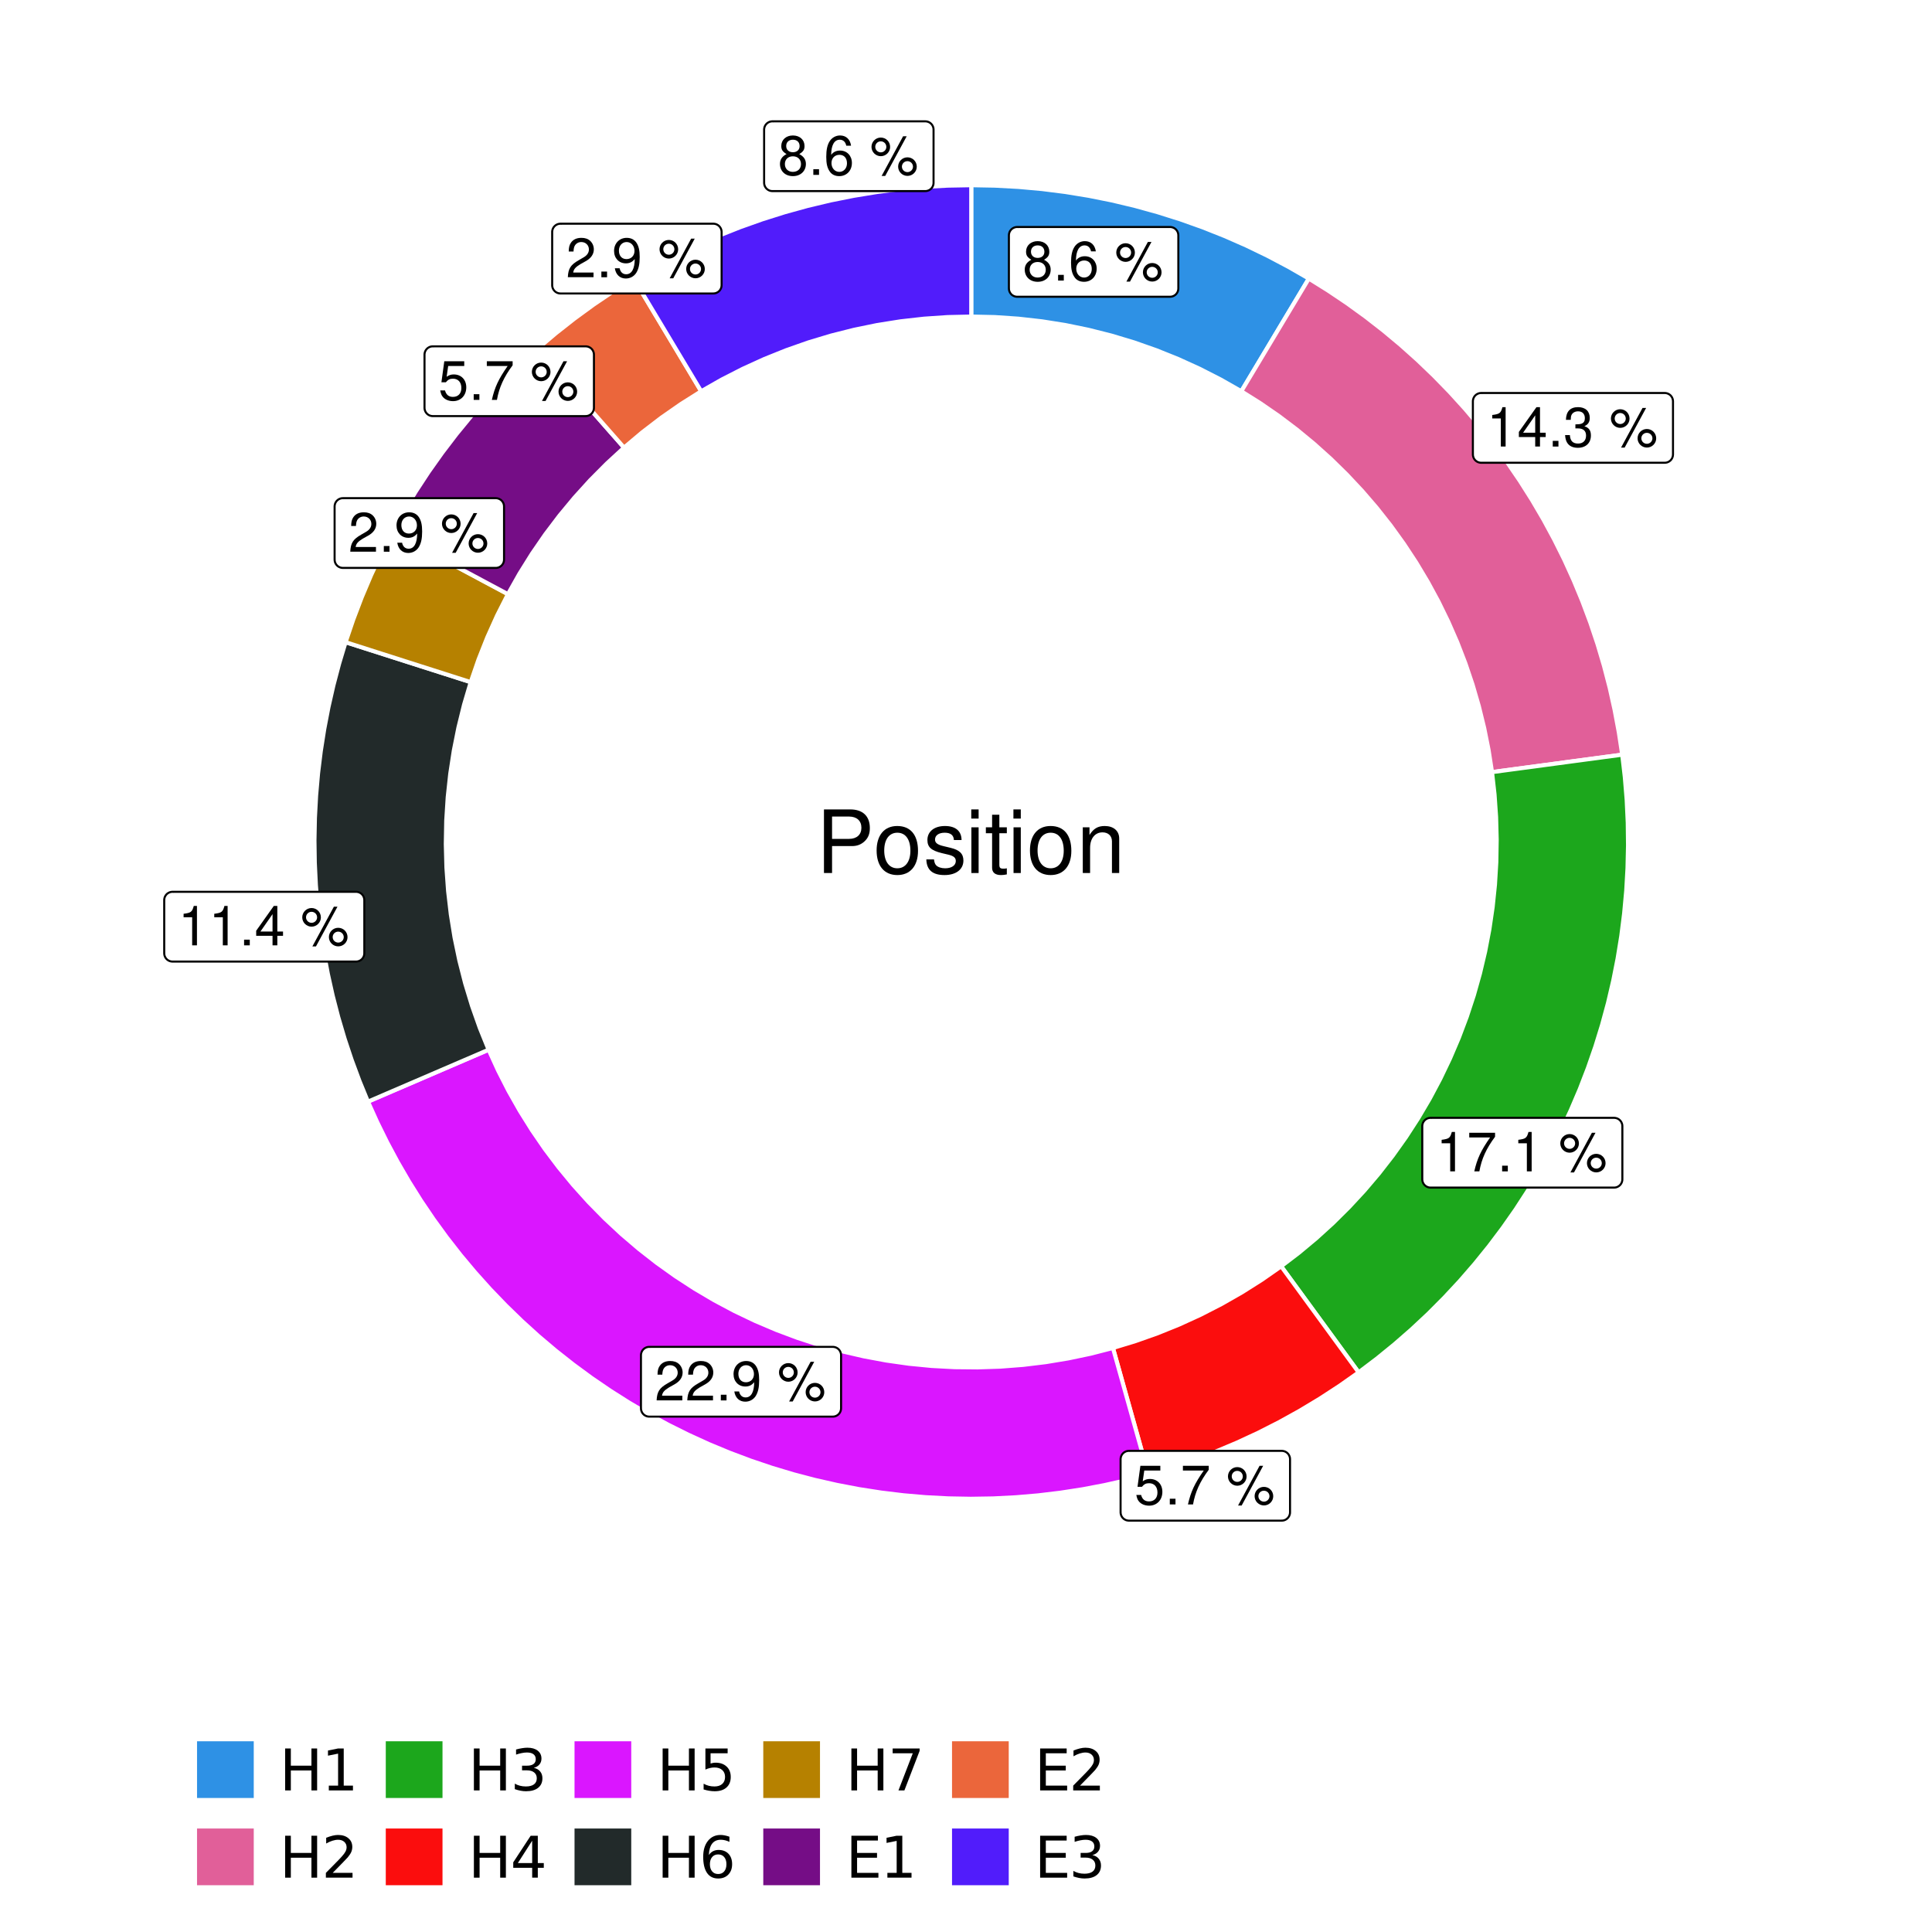 <?xml version="1.0" encoding="UTF-8"?>
<svg xmlns="http://www.w3.org/2000/svg" xmlns:xlink="http://www.w3.org/1999/xlink" width="504pt" height="504pt" viewBox="0 0 504 504" version="1.1">
<defs>
<g>
<symbol overflow="visible" id="glyph0-0">
<path style="stroke:none;" d=""/>
</symbol>
<symbol overflow="visible" id="glyph0-1">
<path style="stroke:none;" d="M 5.562 -5.422 C 6.609 -6.062 6.938 -6.562 6.938 -7.531 C 6.938 -9.156 5.703 -10.281 3.906 -10.281 C 2.141 -10.281 0.875 -9.156 0.875 -7.547 C 0.875 -6.562 1.203 -6.078 2.25 -5.422 C 1.094 -4.828 0.531 -4 0.531 -2.859 C 0.531 -0.984 1.906 0.328 3.906 0.328 C 5.906 0.328 7.297 -0.984 7.297 -2.859 C 7.297 -4 6.719 -4.828 5.562 -5.422 Z M 3.906 -9.172 C 4.984 -9.172 5.656 -8.531 5.656 -7.5 C 5.656 -6.547 4.969 -5.906 3.906 -5.906 C 2.844 -5.906 2.156 -6.547 2.156 -7.531 C 2.156 -8.531 2.844 -9.172 3.906 -9.172 Z M 3.906 -4.844 C 5.156 -4.844 6.016 -4.031 6.016 -2.828 C 6.016 -1.594 5.172 -0.781 3.875 -0.781 C 2.656 -0.781 1.812 -1.625 1.812 -2.812 C 1.812 -4.031 2.641 -4.844 3.906 -4.844 Z M 3.906 -4.844 "/>
</symbol>
<symbol overflow="visible" id="glyph0-2">
<path style="stroke:none;" d="M 2.719 -1.484 L 1.234 -1.484 L 1.234 0 L 2.719 0 Z M 2.719 -1.484 "/>
</symbol>
<symbol overflow="visible" id="glyph0-3">
<path style="stroke:none;" d="M 7.078 -7.609 C 6.844 -9.281 5.766 -10.281 4.219 -10.281 C 3.109 -10.281 2.125 -9.734 1.516 -8.812 C 0.875 -7.812 0.609 -6.562 0.609 -4.688 C 0.609 -2.953 0.859 -1.859 1.469 -0.953 C 2 -0.109 2.891 0.328 4 0.328 C 5.922 0.328 7.297 -1.109 7.297 -3.109 C 7.297 -5 6.016 -6.344 4.203 -6.344 C 3.219 -6.344 2.438 -5.969 1.891 -5.219 C 1.906 -7.766 2.703 -9.172 4.141 -9.172 C 5.016 -9.172 5.625 -8.609 5.828 -7.609 Z M 4.047 -5.234 C 5.266 -5.234 6.016 -4.375 6.016 -3.016 C 6.016 -1.719 5.156 -0.781 4.016 -0.781 C 2.844 -0.781 1.969 -1.766 1.969 -3.078 C 1.969 -4.344 2.812 -5.234 4.047 -5.234 Z M 4.047 -5.234 "/>
</symbol>
<symbol overflow="visible" id="glyph0-4">
<path style="stroke:none;" d=""/>
</symbol>
<symbol overflow="visible" id="glyph0-5">
<path style="stroke:none;" d="M 2.828 -9.734 C 1.5 -9.734 0.406 -8.641 0.406 -7.312 C 0.406 -5.969 1.5 -4.875 2.844 -4.875 C 4.172 -4.875 5.266 -5.969 5.266 -7.281 C 5.266 -8.656 4.188 -9.734 2.828 -9.734 Z M 2.828 -8.75 C 3.641 -8.75 4.281 -8.109 4.281 -7.297 C 4.281 -6.516 3.625 -5.875 2.844 -5.875 C 2.047 -5.875 1.391 -6.516 1.391 -7.312 C 1.391 -8.109 2.031 -8.75 2.828 -8.75 Z M 8.656 -10.078 L 3.047 0.281 L 3.984 0.281 L 9.594 -10.078 Z M 9.781 -4.578 C 8.453 -4.578 7.359 -3.5 7.359 -2.156 C 7.359 -0.812 8.453 0.266 9.797 0.266 C 11.125 0.266 12.219 -0.812 12.219 -2.141 C 12.219 -3.5 11.141 -4.578 9.781 -4.578 Z M 9.781 -3.578 C 10.594 -3.578 11.234 -2.938 11.234 -2.141 C 11.234 -1.359 10.578 -0.719 9.797 -0.719 C 8.984 -0.719 8.344 -1.359 8.344 -2.156 C 8.344 -2.938 8.984 -3.578 9.781 -3.578 Z M 9.781 -3.578 "/>
</symbol>
<symbol overflow="visible" id="glyph0-6">
<path style="stroke:none;" d="M 3.688 -7.328 L 3.688 0 L 4.938 0 L 4.938 -10.281 L 4.109 -10.281 C 3.672 -8.703 3.391 -8.484 1.453 -8.234 L 1.453 -7.328 Z M 3.688 -7.328 "/>
</symbol>
<symbol overflow="visible" id="glyph0-7">
<path style="stroke:none;" d="M 4.656 -2.484 L 4.656 0 L 5.906 0 L 5.906 -2.484 L 7.391 -2.484 L 7.391 -3.609 L 5.906 -3.609 L 5.906 -10.281 L 4.984 -10.281 L 0.391 -3.812 L 0.391 -2.484 Z M 4.656 -3.609 L 1.5 -3.609 L 4.656 -8.141 Z M 4.656 -3.609 "/>
</symbol>
<symbol overflow="visible" id="glyph0-8">
<path style="stroke:none;" d="M 3.141 -4.734 L 3.828 -4.734 C 5.188 -4.734 5.922 -4.094 5.922 -2.859 C 5.922 -1.562 5.141 -0.781 3.844 -0.781 C 2.453 -0.781 1.797 -1.484 1.703 -2.984 L 0.453 -2.984 C 0.516 -2.156 0.656 -1.625 0.891 -1.172 C 1.422 -0.172 2.406 0.328 3.781 0.328 C 5.859 0.328 7.188 -0.922 7.188 -2.875 C 7.188 -4.188 6.703 -4.891 5.484 -5.312 C 6.422 -5.703 6.891 -6.406 6.891 -7.453 C 6.891 -9.219 5.75 -10.281 3.828 -10.281 C 1.797 -10.281 0.719 -9.141 0.672 -6.969 L 1.922 -6.969 C 1.938 -7.594 1.984 -7.953 2.141 -8.266 C 2.438 -8.844 3.062 -9.188 3.844 -9.188 C 4.953 -9.188 5.609 -8.516 5.609 -7.406 C 5.609 -6.688 5.359 -6.234 4.812 -6 C 4.469 -5.859 4.016 -5.797 3.141 -5.781 Z M 3.141 -4.734 "/>
</symbol>
<symbol overflow="visible" id="glyph0-9">
<path style="stroke:none;" d="M 7.391 -10.078 L 0.656 -10.078 L 0.656 -8.844 L 6.094 -8.844 C 3.703 -5.422 2.719 -3.312 1.969 0 L 3.297 0 C 3.859 -3.234 5.125 -6 7.391 -9.031 Z M 7.391 -10.078 "/>
</symbol>
<symbol overflow="visible" id="glyph0-10">
<path style="stroke:none;" d="M 6.766 -10.078 L 1.562 -10.078 L 0.812 -4.594 L 1.969 -4.594 C 2.547 -5.297 3.031 -5.531 3.828 -5.531 C 5.172 -5.531 6.016 -4.609 6.016 -3.109 C 6.016 -1.656 5.172 -0.781 3.812 -0.781 C 2.719 -0.781 2.047 -1.344 1.75 -2.469 L 0.5 -2.469 C 0.672 -1.656 0.812 -1.25 1.109 -0.875 C 1.672 -0.109 2.703 0.328 3.844 0.328 C 5.875 0.328 7.297 -1.156 7.297 -3.281 C 7.297 -5.281 5.969 -6.641 4.031 -6.641 C 3.328 -6.641 2.766 -6.453 2.172 -6.031 L 2.578 -8.844 L 6.766 -8.844 Z M 6.766 -10.078 "/>
</symbol>
<symbol overflow="visible" id="glyph0-11">
<path style="stroke:none;" d="M 7.188 -1.234 L 1.891 -1.234 C 2.016 -2.094 2.469 -2.625 3.719 -3.391 L 5.141 -4.188 C 6.547 -4.969 7.266 -6.016 7.266 -7.281 C 7.266 -8.141 6.922 -8.922 6.328 -9.484 C 5.734 -10.031 4.984 -10.281 4.031 -10.281 C 2.766 -10.281 1.812 -9.828 1.25 -8.938 C 0.891 -8.406 0.734 -7.766 0.719 -6.719 L 1.969 -6.719 C 2 -7.422 2.094 -7.828 2.266 -8.172 C 2.594 -8.797 3.234 -9.188 4 -9.188 C 5.141 -9.188 5.984 -8.359 5.984 -7.25 C 5.984 -6.422 5.516 -5.719 4.625 -5.203 L 3.312 -4.438 C 1.203 -3.234 0.594 -2.266 0.484 -0.016 L 7.188 -0.016 Z M 7.188 -1.234 "/>
</symbol>
<symbol overflow="visible" id="glyph0-12">
<path style="stroke:none;" d="M 0.75 -2.344 C 1 -0.672 2.078 0.328 3.609 0.328 C 4.734 0.328 5.734 -0.219 6.328 -1.141 C 6.953 -2.141 7.234 -3.391 7.234 -5.266 C 7.234 -7 6.984 -8.094 6.391 -9 C 5.828 -9.844 4.953 -10.281 3.844 -10.281 C 1.922 -10.281 0.547 -8.844 0.547 -6.859 C 0.547 -4.969 1.812 -3.625 3.641 -3.625 C 4.594 -3.625 5.297 -3.969 5.938 -4.75 C 5.922 -2.188 5.141 -0.781 3.703 -0.781 C 2.812 -0.781 2.203 -1.344 2 -2.344 Z M 3.828 -9.188 C 4.984 -9.188 5.875 -8.203 5.875 -6.875 C 5.875 -5.609 5.016 -4.734 3.781 -4.734 C 2.578 -4.734 1.812 -5.594 1.812 -6.953 C 1.812 -8.25 2.656 -9.188 3.828 -9.188 Z M 3.828 -9.188 "/>
</symbol>
<symbol overflow="visible" id="glyph1-0">
<path style="stroke:none;" d=""/>
</symbol>
<symbol overflow="visible" id="glyph1-1">
<path style="stroke:none;" d="M 4.188 -7.031 L 9.406 -7.031 C 10.703 -7.031 11.719 -7.422 12.609 -8.219 C 13.609 -9.125 14.047 -10.203 14.047 -11.719 C 14.047 -14.844 12.203 -16.594 8.922 -16.594 L 2.078 -16.594 L 2.078 0 L 4.188 0 Z M 4.188 -8.906 L 4.188 -14.734 L 8.609 -14.734 C 10.625 -14.734 11.844 -13.641 11.844 -11.812 C 11.844 -10 10.625 -8.906 8.609 -8.906 Z M 4.188 -8.906 "/>
</symbol>
<symbol overflow="visible" id="glyph1-2">
<path style="stroke:none;" d="M 6.188 -12.266 C 2.828 -12.266 0.812 -9.875 0.812 -5.875 C 0.812 -1.844 2.828 0.531 6.219 0.531 C 9.578 0.531 11.609 -1.859 11.609 -5.781 C 11.609 -9.922 9.656 -12.266 6.188 -12.266 Z M 6.219 -10.516 C 8.359 -10.516 9.625 -8.766 9.625 -5.812 C 9.625 -2.984 8.312 -1.234 6.219 -1.234 C 4.094 -1.234 2.797 -2.984 2.797 -5.875 C 2.797 -8.766 4.094 -10.516 6.219 -10.516 Z M 6.219 -10.516 "/>
</symbol>
<symbol overflow="visible" id="glyph1-3">
<path style="stroke:none;" d="M 9.969 -8.609 C 9.953 -10.953 8.406 -12.266 5.641 -12.266 C 2.875 -12.266 1.062 -10.844 1.062 -8.625 C 1.062 -6.766 2.031 -5.875 4.844 -5.188 L 6.625 -4.766 C 7.938 -4.438 8.469 -3.969 8.469 -3.125 C 8.469 -1.984 7.359 -1.234 5.688 -1.234 C 4.672 -1.234 3.797 -1.531 3.328 -2.031 C 3.031 -2.375 2.891 -2.703 2.781 -3.547 L 0.781 -3.547 C 0.859 -0.797 2.406 0.531 5.531 0.531 C 8.531 0.531 10.453 -0.953 10.453 -3.25 C 10.453 -5.031 9.453 -6.016 7.078 -6.578 L 5.266 -7.016 C 3.703 -7.375 3.047 -7.875 3.047 -8.719 C 3.047 -9.828 4.031 -10.516 5.578 -10.516 C 7.109 -10.516 7.922 -9.859 7.969 -8.609 Z M 9.969 -8.609 "/>
</symbol>
<symbol overflow="visible" id="glyph1-4">
<path style="stroke:none;" d="M 3.422 -11.922 L 1.531 -11.922 L 1.531 0 L 3.422 0 Z M 3.422 -16.594 L 1.5 -16.594 L 1.5 -14.203 L 3.422 -14.203 Z M 3.422 -16.594 "/>
</symbol>
<symbol overflow="visible" id="glyph1-5">
<path style="stroke:none;" d="M 5.781 -11.922 L 3.828 -11.922 L 3.828 -15.203 L 1.938 -15.203 L 1.938 -11.922 L 0.312 -11.922 L 0.312 -10.375 L 1.938 -10.375 L 1.938 -1.359 C 1.938 -0.141 2.75 0.531 4.234 0.531 C 4.734 0.531 5.141 0.484 5.781 0.359 L 5.781 -1.234 C 5.516 -1.156 5.266 -1.141 4.875 -1.141 C 4.047 -1.141 3.828 -1.359 3.828 -2.203 L 3.828 -10.375 L 5.781 -10.375 Z M 5.781 -11.922 "/>
</symbol>
<symbol overflow="visible" id="glyph1-6">
<path style="stroke:none;" d="M 1.594 -11.922 L 1.594 0 L 3.5 0 L 3.5 -6.578 C 3.5 -9.016 4.781 -10.609 6.734 -10.609 C 8.234 -10.609 9.203 -9.703 9.203 -8.266 L 9.203 0 L 11.094 0 L 11.094 -9.016 C 11.094 -11 9.609 -12.266 7.312 -12.266 C 5.531 -12.266 4.391 -11.594 3.344 -9.922 L 3.344 -11.922 Z M 1.594 -11.922 "/>
</symbol>
<symbol overflow="visible" id="glyph2-0">
<path style="stroke:none;" d="M 0.75 2.656 L 0.75 -10.578 L 8.25 -10.578 L 8.25 2.656 Z M 1.594 1.812 L 7.406 1.812 L 7.406 -9.734 L 1.594 -9.734 Z M 1.594 1.812 "/>
</symbol>
<symbol overflow="visible" id="glyph2-1">
<path style="stroke:none;" d="M 1.469 -10.938 L 2.953 -10.938 L 2.953 -6.453 L 8.328 -6.453 L 8.328 -10.938 L 9.812 -10.938 L 9.812 0 L 8.328 0 L 8.328 -5.203 L 2.953 -5.203 L 2.953 0 L 1.469 0 Z M 1.469 -10.938 "/>
</symbol>
<symbol overflow="visible" id="glyph2-2">
<path style="stroke:none;" d="M 1.859 -1.25 L 4.281 -1.25 L 4.281 -9.594 L 1.641 -9.062 L 1.641 -10.406 L 4.266 -10.938 L 5.75 -10.938 L 5.75 -1.25 L 8.156 -1.25 L 8.156 0 L 1.859 0 Z M 1.859 -1.25 "/>
</symbol>
<symbol overflow="visible" id="glyph2-3">
<path style="stroke:none;" d="M 2.875 -1.25 L 8.047 -1.25 L 8.047 0 L 1.094 0 L 1.094 -1.25 C 1.656 -1.82 2.422 -2.598 3.391 -3.578 C 4.359 -4.555 4.969 -5.191 5.219 -5.484 C 5.695 -6.016 6.031 -6.461 6.219 -6.828 C 6.406 -7.203 6.5 -7.566 6.5 -7.922 C 6.5 -8.504 6.297 -8.977 5.891 -9.344 C 5.484 -9.707 4.953 -9.891 4.297 -9.891 C 3.828 -9.891 3.332 -9.805 2.812 -9.641 C 2.301 -9.484 1.754 -9.238 1.172 -8.906 L 1.172 -10.406 C 1.766 -10.645 2.32 -10.828 2.844 -10.953 C 3.363 -11.078 3.836 -11.141 4.266 -11.141 C 5.398 -11.141 6.301 -10.852 6.969 -10.281 C 7.645 -9.719 7.984 -8.961 7.984 -8.016 C 7.984 -7.566 7.898 -7.141 7.734 -6.734 C 7.566 -6.328 7.258 -5.852 6.812 -5.312 C 6.688 -5.164 6.297 -4.754 5.641 -4.078 C 4.992 -3.398 4.07 -2.457 2.875 -1.25 Z M 2.875 -1.25 "/>
</symbol>
<symbol overflow="visible" id="glyph2-4">
<path style="stroke:none;" d="M 6.094 -5.891 C 6.801 -5.742 7.352 -5.43 7.75 -4.953 C 8.145 -4.473 8.344 -3.879 8.344 -3.172 C 8.344 -2.098 7.969 -1.266 7.219 -0.672 C 6.477 -0.078 5.426 0.219 4.062 0.219 C 3.602 0.219 3.129 0.172 2.641 0.078 C 2.16 -0.016 1.66 -0.148 1.141 -0.328 L 1.141 -1.766 C 1.555 -1.523 2.004 -1.344 2.484 -1.219 C 2.973 -1.094 3.484 -1.031 4.016 -1.031 C 4.941 -1.031 5.648 -1.211 6.141 -1.578 C 6.629 -1.941 6.875 -2.473 6.875 -3.172 C 6.875 -3.816 6.645 -4.32 6.188 -4.688 C 5.738 -5.051 5.113 -5.234 4.312 -5.234 L 3.031 -5.234 L 3.031 -6.453 L 4.359 -6.453 C 5.086 -6.453 5.645 -6.598 6.031 -6.891 C 6.414 -7.18 6.609 -7.598 6.609 -8.141 C 6.609 -8.703 6.41 -9.133 6.016 -9.438 C 5.617 -9.738 5.051 -9.891 4.312 -9.891 C 3.906 -9.891 3.469 -9.844 3 -9.75 C 2.539 -9.664 2.031 -9.531 1.469 -9.344 L 1.469 -10.672 C 2.031 -10.828 2.555 -10.941 3.047 -11.016 C 3.535 -11.098 4 -11.141 4.438 -11.141 C 5.562 -11.141 6.453 -10.883 7.109 -10.375 C 7.766 -9.863 8.094 -9.172 8.094 -8.297 C 8.094 -7.691 7.914 -7.18 7.562 -6.766 C 7.219 -6.348 6.727 -6.055 6.094 -5.891 Z M 6.094 -5.891 "/>
</symbol>
<symbol overflow="visible" id="glyph2-5">
<path style="stroke:none;" d="M 5.672 -9.641 L 1.938 -3.812 L 5.672 -3.812 Z M 5.281 -10.938 L 7.141 -10.938 L 7.141 -3.812 L 8.703 -3.812 L 8.703 -2.578 L 7.141 -2.578 L 7.141 0 L 5.672 0 L 5.672 -2.578 L 0.734 -2.578 L 0.734 -4 Z M 5.281 -10.938 "/>
</symbol>
<symbol overflow="visible" id="glyph2-6">
<path style="stroke:none;" d="M 1.625 -10.938 L 7.422 -10.938 L 7.422 -9.688 L 2.969 -9.688 L 2.969 -7.016 C 3.188 -7.086 3.398 -7.141 3.609 -7.172 C 3.828 -7.211 4.047 -7.234 4.266 -7.234 C 5.484 -7.234 6.445 -6.895 7.156 -6.219 C 7.875 -5.551 8.234 -4.648 8.234 -3.516 C 8.234 -2.336 7.863 -1.422 7.125 -0.766 C 6.395 -0.109 5.363 0.219 4.031 0.219 C 3.57 0.219 3.102 0.176 2.625 0.094 C 2.156 0.02 1.664 -0.094 1.156 -0.25 L 1.156 -1.75 C 1.594 -1.508 2.047 -1.328 2.516 -1.203 C 2.984 -1.086 3.477 -1.031 4 -1.031 C 4.852 -1.031 5.523 -1.25 6.016 -1.688 C 6.504 -2.133 6.75 -2.742 6.75 -3.516 C 6.75 -4.273 6.504 -4.875 6.016 -5.312 C 5.523 -5.758 4.852 -5.984 4 -5.984 C 3.602 -5.984 3.207 -5.938 2.812 -5.844 C 2.426 -5.758 2.031 -5.625 1.625 -5.438 Z M 1.625 -10.938 "/>
</symbol>
<symbol overflow="visible" id="glyph2-7">
<path style="stroke:none;" d="M 4.953 -6.062 C 4.285 -6.062 3.758 -5.832 3.375 -5.375 C 2.988 -4.914 2.797 -4.297 2.797 -3.516 C 2.797 -2.723 2.988 -2.098 3.375 -1.641 C 3.758 -1.18 4.285 -0.953 4.953 -0.953 C 5.617 -0.953 6.145 -1.18 6.531 -1.641 C 6.914 -2.098 7.109 -2.723 7.109 -3.516 C 7.109 -4.297 6.914 -4.914 6.531 -5.375 C 6.145 -5.832 5.617 -6.062 4.953 -6.062 Z M 7.891 -10.688 L 7.891 -9.344 C 7.516 -9.52 7.141 -9.656 6.766 -9.75 C 6.391 -9.844 6.016 -9.891 5.641 -9.891 C 4.66 -9.891 3.91 -9.555 3.391 -8.891 C 2.879 -8.234 2.586 -7.238 2.516 -5.906 C 2.805 -6.332 3.164 -6.66 3.594 -6.891 C 4.031 -7.117 4.516 -7.234 5.047 -7.234 C 6.141 -7.234 7.004 -6.898 7.641 -6.234 C 8.273 -5.566 8.594 -4.66 8.594 -3.516 C 8.594 -2.391 8.258 -1.484 7.594 -0.797 C 6.938 -0.117 6.055 0.219 4.953 0.219 C 3.68 0.219 2.711 -0.266 2.047 -1.234 C 1.379 -2.211 1.047 -3.617 1.047 -5.453 C 1.047 -7.18 1.457 -8.562 2.281 -9.594 C 3.102 -10.625 4.203 -11.141 5.578 -11.141 C 5.953 -11.141 6.328 -11.098 6.703 -11.016 C 7.078 -10.941 7.473 -10.832 7.891 -10.688 Z M 7.891 -10.688 "/>
</symbol>
<symbol overflow="visible" id="glyph2-8">
<path style="stroke:none;" d="M 1.234 -10.938 L 8.266 -10.938 L 8.266 -10.312 L 4.297 0 L 2.75 0 L 6.484 -9.688 L 1.234 -9.688 Z M 1.234 -10.938 "/>
</symbol>
<symbol overflow="visible" id="glyph2-9">
<path style="stroke:none;" d="M 1.469 -10.938 L 8.391 -10.938 L 8.391 -9.688 L 2.953 -9.688 L 2.953 -6.453 L 8.156 -6.453 L 8.156 -5.203 L 2.953 -5.203 L 2.953 -1.25 L 8.516 -1.25 L 8.516 0 L 1.469 0 Z M 1.469 -10.938 "/>
</symbol>
</g>
<clipPath id="clip1">
  <path d="M 30.98 0 L 473.023 0 L 473.023 504 L 30.98 504 Z M 30.98 0 "/>
</clipPath>
<clipPath id="clip2">
  <path d="M 39.199 5.48 L 467.543 5.48 L 467.543 433.824 L 39.199 433.824 Z M 39.199 5.48 "/>
</clipPath>
</defs>
<g id="surface4">
<rect x="0" y="0" width="504" height="504" style="fill:rgb(100%,100%,100%);fill-opacity:1;stroke:none;"/>
<g clip-path="url(#clip1)" clip-rule="nonzero">
<path style="fill-rule:nonzero;fill:rgb(100%,100%,100%);fill-opacity:1;stroke-width:1.067;stroke-linecap:round;stroke-linejoin:round;stroke:rgb(100%,100%,100%);stroke-opacity:1;stroke-miterlimit:10;" d="M 30.98 504 L 473.023 504 L 473.023 0 L 30.98 0 Z M 30.98 504 "/>
</g>
<g clip-path="url(#clip2)" clip-rule="nonzero">
<path style=" stroke:none;fill-rule:nonzero;fill:rgb(100%,100%,100%);fill-opacity:1;" d="M 39.199 433.824 L 467.543 433.824 L 467.543 5.48 L 39.199 5.48 Z M 39.199 433.824 "/>
</g>
<path style="fill-rule:nonzero;fill:rgb(18.039%,56.863%,89.804%);fill-opacity:1;stroke-width:1.067;stroke-linecap:butt;stroke-linejoin:miter;stroke:rgb(100%,100%,100%);stroke-opacity:1;stroke-miterlimit:10;" d="M 323.82 102.07 L 330.867 90.312 L 334.387 84.434 L 341.434 72.676 L 336.09 69.605 L 330.637 66.727 L 325.082 64.043 L 319.438 61.566 L 313.707 59.289 L 307.898 57.223 L 302.02 55.367 L 296.078 53.723 L 290.078 52.293 L 284.035 51.082 L 277.949 50.086 L 271.832 49.312 L 265.691 48.758 L 259.535 48.426 L 253.371 48.312 L 253.371 82.582 L 259.535 82.719 L 265.684 83.137 L 271.812 83.828 L 277.902 84.793 L 283.941 86.035 L 289.918 87.543 L 295.824 89.32 L 301.641 91.363 L 307.359 93.664 L 312.973 96.219 L 318.461 99.023 Z M 323.82 102.07 "/>
<path style="fill-rule:nonzero;fill:rgb(88.235%,37.255%,60%);fill-opacity:1;stroke-width:1.067;stroke-linecap:butt;stroke-linejoin:miter;stroke:rgb(100%,100%,100%);stroke-opacity:1;stroke-miterlimit:10;" d="M 389.223 201.422 L 402.809 199.602 L 409.602 198.688 L 423.188 196.867 L 422.297 191.02 L 421.207 185.203 L 419.922 179.43 L 418.434 173.707 L 416.75 168.035 L 414.871 162.43 L 412.797 156.887 L 410.535 151.422 L 408.09 146.039 L 405.453 140.742 L 402.641 135.539 L 399.648 130.438 L 396.48 125.441 L 393.145 120.559 L 389.641 115.793 L 385.977 111.152 L 382.152 106.637 L 378.176 102.262 L 374.047 98.023 L 369.777 93.93 L 365.367 89.988 L 360.828 86.199 L 356.156 82.57 L 351.363 79.102 L 346.453 75.805 L 341.434 72.676 L 334.387 84.434 L 330.867 90.312 L 323.82 102.07 L 328.781 105.191 L 333.602 108.516 L 338.277 112.047 L 342.797 115.773 L 347.156 119.688 L 351.34 123.789 L 355.348 128.062 L 359.168 132.504 L 362.797 137.102 L 366.223 141.855 L 369.445 146.746 L 372.453 151.773 L 375.246 156.926 L 377.812 162.188 L 380.156 167.559 L 382.266 173.023 L 384.141 178.574 L 385.777 184.199 L 387.172 189.891 L 388.32 195.633 Z M 389.223 201.422 "/>
<path style="fill-rule:nonzero;fill:rgb(10.98%,65.49%,10.98%);fill-opacity:1;stroke-width:1.067;stroke-linecap:butt;stroke-linejoin:miter;stroke:rgb(100%,100%,100%);stroke-opacity:1;stroke-miterlimit:10;" d="M 334.215 330.34 L 350.387 352.48 L 354.426 358.012 L 359.156 354.434 L 363.758 350.688 L 368.23 346.789 L 372.562 342.738 L 376.75 338.535 L 380.793 334.195 L 384.68 329.715 L 388.414 325.102 L 391.98 320.367 L 395.387 315.508 L 398.617 310.531 L 401.676 305.449 L 404.559 300.266 L 407.258 294.984 L 409.773 289.609 L 412.102 284.156 L 414.238 278.621 L 416.184 273.016 L 417.934 267.348 L 419.488 261.621 L 420.84 255.848 L 421.992 250.027 L 422.945 244.172 L 423.691 238.289 L 424.234 232.379 L 424.57 226.457 L 424.707 220.527 L 424.633 214.598 L 424.355 208.672 L 423.871 202.758 L 423.188 196.867 L 409.602 198.688 L 402.809 199.602 L 389.223 201.422 L 389.879 207.27 L 390.285 213.141 L 390.438 219.023 L 390.34 224.906 L 389.988 230.781 L 389.383 236.633 L 388.531 242.457 L 387.426 248.238 L 386.074 253.965 L 384.48 259.629 L 382.645 265.219 L 380.57 270.727 L 378.258 276.137 L 375.719 281.445 L 372.957 286.641 L 369.969 291.711 L 366.77 296.648 L 363.359 301.445 L 359.746 306.094 L 355.941 310.578 L 351.941 314.898 L 347.766 319.039 L 343.41 323 L 338.891 326.77 Z M 334.215 330.34 "/>
<path style="fill-rule:nonzero;fill:rgb(98.431%,5.098%,5.098%);fill-opacity:1;stroke-width:1.067;stroke-linecap:butt;stroke-linejoin:miter;stroke:rgb(100%,100%,100%);stroke-opacity:1;stroke-miterlimit:10;" d="M 290.332 351.645 L 292.18 358.242 L 294.027 364.844 L 295.879 371.441 L 297.727 378.043 L 299.574 384.641 L 305.445 382.883 L 311.25 380.918 L 316.984 378.742 L 322.633 376.363 L 328.195 373.789 L 333.66 371.012 L 339.023 368.043 L 344.277 364.883 L 349.414 361.539 L 354.426 358.012 L 350.387 352.48 L 334.215 330.34 L 329.188 333.844 L 324.004 337.121 L 318.684 340.16 L 313.23 342.961 L 307.656 345.512 L 301.977 347.812 L 296.195 349.859 Z M 290.332 351.645 "/>
<path style="fill-rule:nonzero;fill:rgb(85.49%,8.627%,100%);fill-opacity:1;stroke-width:1.067;stroke-linecap:butt;stroke-linejoin:miter;stroke:rgb(100%,100%,100%);stroke-opacity:1;stroke-miterlimit:10;" d="M 127.465 273.84 L 121.172 276.551 L 114.875 279.258 L 108.582 281.969 L 102.285 284.676 L 95.988 287.387 L 98.398 292.73 L 100.992 297.992 L 103.762 303.16 L 106.707 308.23 L 109.824 313.199 L 113.109 318.055 L 116.559 322.797 L 120.168 327.418 L 123.934 331.91 L 127.848 336.273 L 131.914 340.5 L 136.121 344.586 L 140.461 348.527 L 144.938 352.312 L 149.543 355.945 L 154.266 359.418 L 159.105 362.727 L 164.059 365.871 L 169.113 368.84 L 174.266 371.637 L 179.516 374.254 L 184.848 376.691 L 190.262 378.941 L 195.75 381.008 L 201.305 382.887 L 206.918 384.574 L 212.59 386.066 L 218.309 387.363 L 224.066 388.465 L 229.859 389.367 L 235.684 390.074 L 241.523 390.578 L 247.379 390.883 L 253.242 390.988 L 259.105 390.895 L 264.961 390.598 L 270.805 390.102 L 276.625 389.402 L 282.422 388.508 L 288.18 387.414 L 293.902 386.125 L 299.574 384.641 L 297.727 378.043 L 295.879 371.441 L 294.027 364.844 L 292.18 358.242 L 290.332 351.645 L 284.551 353.129 L 278.707 354.359 L 272.82 355.336 L 266.891 356.055 L 260.941 356.512 L 254.973 356.711 L 249.004 356.652 L 243.043 356.332 L 237.102 355.754 L 231.188 354.914 L 225.32 353.82 L 219.504 352.473 L 213.754 350.871 L 208.078 349.023 L 202.488 346.926 L 196.992 344.59 L 191.605 342.016 L 186.336 339.211 L 181.195 336.18 L 176.188 332.926 L 171.328 329.457 L 166.625 325.781 L 162.086 321.902 L 157.719 317.832 L 153.535 313.574 L 149.539 309.137 L 145.742 304.531 L 142.148 299.766 L 138.766 294.844 L 135.602 289.785 L 132.656 284.59 L 129.945 279.27 Z M 127.465 273.84 "/>
<path style="fill-rule:nonzero;fill:rgb(13.333%,16.471%,16.471%);fill-opacity:1;stroke-width:1.067;stroke-linecap:butt;stroke-linejoin:miter;stroke:rgb(100%,100%,100%);stroke-opacity:1;stroke-miterlimit:10;" d="M 122.797 177.949 L 116.27 175.863 L 109.738 173.781 L 96.684 169.609 L 90.152 167.523 L 88.473 173.113 L 86.984 178.758 L 85.688 184.453 L 84.586 190.184 L 83.68 195.953 L 82.969 201.746 L 82.461 207.562 L 82.148 213.391 L 82.031 219.23 L 82.117 225.066 L 82.402 230.898 L 82.883 236.715 L 83.562 242.516 L 84.441 248.285 L 85.516 254.023 L 86.785 259.723 L 88.246 265.375 L 89.898 270.973 L 91.742 276.512 L 93.773 281.984 L 95.988 287.387 L 102.285 284.676 L 108.582 281.969 L 114.875 279.258 L 121.172 276.551 L 127.465 273.84 L 125.168 268.156 L 123.129 262.375 L 121.348 256.512 L 119.832 250.57 L 118.582 244.57 L 117.605 238.52 L 116.898 232.43 L 116.461 226.316 L 116.301 220.188 L 116.414 214.062 L 116.801 207.941 L 117.461 201.848 L 118.391 195.789 L 119.594 189.781 L 121.062 183.828 Z M 122.797 177.949 "/>
<path style="fill-rule:nonzero;fill:rgb(71.373%,50.588%,0%);fill-opacity:1;stroke-width:1.067;stroke-linecap:butt;stroke-linejoin:miter;stroke:rgb(100%,100%,100%);stroke-opacity:1;stroke-miterlimit:10;" d="M 132.504 155 L 126.461 151.77 L 120.418 148.535 L 114.375 145.305 L 108.332 142.07 L 102.289 138.84 L 99.445 144.391 L 96.809 150.043 L 94.379 155.789 L 92.16 161.617 L 90.152 167.523 L 96.684 169.609 L 109.738 173.781 L 116.27 175.863 L 122.797 177.949 L 124.828 172.055 L 127.129 166.254 L 129.688 160.566 Z M 132.504 155 "/>
<path style="fill-rule:nonzero;fill:rgb(45.882%,5.098%,52.549%);fill-opacity:1;stroke-width:1.067;stroke-linecap:butt;stroke-linejoin:miter;stroke:rgb(100%,100%,100%);stroke-opacity:1;stroke-miterlimit:10;" d="M 162.797 116.77 L 153.742 106.48 L 149.211 101.336 L 140.156 91.047 L 135.629 95.18 L 131.25 99.473 L 127.031 103.918 L 122.969 108.508 L 119.078 113.246 L 115.359 118.117 L 111.812 123.117 L 108.453 128.242 L 105.273 133.488 L 102.289 138.84 L 108.332 142.07 L 114.375 145.305 L 120.418 148.535 L 126.461 151.77 L 132.504 155 L 135.516 149.664 L 138.762 144.465 L 142.238 139.414 L 145.938 134.527 L 149.852 129.809 L 153.969 125.27 L 158.289 120.922 Z M 162.797 116.77 "/>
<path style="fill-rule:nonzero;fill:rgb(92.157%,40%,23.137%);fill-opacity:1;stroke-width:1.067;stroke-linecap:butt;stroke-linejoin:miter;stroke:rgb(100%,100%,100%);stroke-opacity:1;stroke-miterlimit:10;" d="M 182.918 102.07 L 179.398 96.191 L 165.305 72.676 L 160.016 75.98 L 154.848 79.473 L 149.812 83.152 L 144.91 87.012 L 140.156 91.047 L 149.211 101.336 L 153.742 106.48 L 162.797 116.77 L 167.57 112.754 L 172.523 108.961 L 177.645 105.398 Z M 182.918 102.07 "/>
<path style="fill-rule:nonzero;fill:rgb(31.765%,10.98%,98.431%);fill-opacity:1;stroke-width:1.067;stroke-linecap:butt;stroke-linejoin:miter;stroke:rgb(100%,100%,100%);stroke-opacity:1;stroke-miterlimit:10;" d="M 253.371 82.582 L 253.371 48.312 L 247.207 48.426 L 241.047 48.758 L 234.906 49.312 L 228.789 50.086 L 222.707 51.082 L 216.66 52.293 L 210.664 53.723 L 204.719 55.367 L 198.84 57.223 L 193.031 59.289 L 187.301 61.566 L 181.656 64.043 L 176.105 66.727 L 170.652 69.605 L 165.305 72.676 L 179.398 96.191 L 182.918 102.07 L 188.277 99.023 L 193.77 96.219 L 199.379 93.664 L 205.098 91.363 L 210.918 89.32 L 216.82 87.543 L 222.801 86.035 L 228.84 84.793 L 234.93 83.828 L 241.055 83.137 L 247.207 82.719 Z M 253.371 82.582 "/>
<path style="fill-rule:nonzero;fill:rgb(100%,100%,100%);fill-opacity:1;stroke-width:0.533;stroke-linecap:round;stroke-linejoin:round;stroke:rgb(0%,0%,0%);stroke-opacity:1;stroke-miterlimit:10;" d="M 265.352 77.414 L 305.23 77.414 L 305.145 77.414 L 305.492 77.398 L 305.832 77.328 L 306.156 77.207 L 306.457 77.031 L 306.727 76.812 L 306.957 76.551 L 307.145 76.258 L 307.281 75.938 L 307.363 75.602 L 307.391 75.254 L 307.391 61.375 L 307.363 61.027 L 307.281 60.691 L 307.145 60.371 L 306.957 60.078 L 306.727 59.816 L 306.457 59.598 L 306.156 59.422 L 305.832 59.301 L 305.492 59.23 L 305.23 59.215 L 265.352 59.215 L 265.613 59.23 L 265.266 59.215 L 264.918 59.258 L 264.586 59.355 L 264.273 59.504 L 263.984 59.703 L 263.734 59.941 L 263.527 60.219 L 263.363 60.527 L 263.254 60.859 L 263.199 61.199 L 263.191 61.375 L 263.191 75.254 L 263.199 75.082 L 263.199 75.43 L 263.254 75.773 L 263.363 76.102 L 263.527 76.41 L 263.734 76.688 L 263.984 76.93 L 264.273 77.125 L 264.586 77.273 L 264.918 77.371 L 265.266 77.414 Z M 265.352 77.414 "/>
<g style="fill:rgb(0%,0%,0%);fill-opacity:1;">
  <use xlink:href="#glyph0-1" x="266.793" y="73.187"/>
  <use xlink:href="#glyph0-2" x="274.793" y="73.187"/>
  <use xlink:href="#glyph0-3" x="278.793" y="73.187"/>
  <use xlink:href="#glyph0-4" x="286.793" y="73.187"/>
  <use xlink:href="#glyph0-5" x="290.793" y="73.187"/>
</g>
<path style="fill-rule:nonzero;fill:rgb(100%,100%,100%);fill-opacity:1;stroke-width:0.533;stroke-linecap:round;stroke-linejoin:round;stroke:rgb(0%,0%,0%);stroke-opacity:1;stroke-miterlimit:10;" d="M 386.391 120.719 L 434.273 120.719 L 434.184 120.719 L 434.531 120.703 L 434.875 120.637 L 435.199 120.512 L 435.5 120.336 L 435.77 120.117 L 436 119.859 L 436.184 119.562 L 436.32 119.242 L 436.402 118.906 L 436.434 118.559 L 436.434 104.68 L 436.402 104.332 L 436.32 103.996 L 436.184 103.676 L 436 103.383 L 435.77 103.121 L 435.5 102.902 L 435.199 102.73 L 434.875 102.605 L 434.531 102.535 L 434.273 102.52 L 386.391 102.52 L 386.652 102.535 L 386.305 102.523 L 385.961 102.562 L 385.625 102.66 L 385.312 102.809 L 385.027 103.008 L 384.777 103.246 L 384.566 103.527 L 384.406 103.832 L 384.297 104.164 L 384.238 104.508 L 384.23 104.68 L 384.23 118.559 L 384.238 118.387 L 384.238 118.734 L 384.297 119.078 L 384.406 119.406 L 384.566 119.715 L 384.777 119.992 L 385.027 120.234 L 385.312 120.43 L 385.625 120.578 L 385.961 120.676 L 386.305 120.719 Z M 386.391 120.719 "/>
<g style="fill:rgb(0%,0%,0%);fill-opacity:1;">
  <use xlink:href="#glyph0-6" x="387.832" y="116.491"/>
  <use xlink:href="#glyph0-7" x="395.832" y="116.491"/>
  <use xlink:href="#glyph0-2" x="403.832" y="116.491"/>
  <use xlink:href="#glyph0-8" x="407.832" y="116.491"/>
  <use xlink:href="#glyph0-4" x="415.832" y="116.491"/>
  <use xlink:href="#glyph0-5" x="419.832" y="116.491"/>
</g>
<path style="fill-rule:nonzero;fill:rgb(100%,100%,100%);fill-opacity:1;stroke-width:0.533;stroke-linecap:round;stroke-linejoin:round;stroke:rgb(0%,0%,0%);stroke-opacity:1;stroke-miterlimit:10;" d="M 373.188 309.809 L 421.066 309.809 L 420.98 309.809 L 421.328 309.793 L 421.668 309.723 L 421.992 309.602 L 422.293 309.426 L 422.562 309.207 L 422.793 308.945 L 422.977 308.652 L 423.113 308.332 L 423.199 307.996 L 423.227 307.648 L 423.227 293.77 L 423.199 293.422 L 423.113 293.086 L 422.977 292.766 L 422.793 292.473 L 422.562 292.211 L 422.293 291.992 L 421.992 291.816 L 421.668 291.695 L 421.328 291.625 L 421.066 291.609 L 373.188 291.609 L 373.445 291.625 L 373.098 291.609 L 372.754 291.652 L 372.418 291.75 L 372.105 291.898 L 371.82 292.094 L 371.57 292.336 L 371.359 292.613 L 371.199 292.922 L 371.09 293.25 L 371.031 293.594 L 371.027 293.77 L 371.027 307.648 L 371.031 307.477 L 371.031 307.824 L 371.09 308.164 L 371.199 308.496 L 371.359 308.805 L 371.57 309.082 L 371.82 309.32 L 372.105 309.52 L 372.418 309.668 L 372.754 309.766 L 373.098 309.809 Z M 373.188 309.809 "/>
<g style="fill:rgb(0%,0%,0%);fill-opacity:1;">
  <use xlink:href="#glyph0-6" x="374.625" y="305.577"/>
  <use xlink:href="#glyph0-9" x="382.625" y="305.577"/>
  <use xlink:href="#glyph0-2" x="390.625" y="305.577"/>
  <use xlink:href="#glyph0-6" x="394.625" y="305.577"/>
  <use xlink:href="#glyph0-4" x="402.625" y="305.577"/>
  <use xlink:href="#glyph0-5" x="406.625" y="305.577"/>
</g>
<path style="fill-rule:nonzero;fill:rgb(100%,100%,100%);fill-opacity:1;stroke-width:0.533;stroke-linecap:round;stroke-linejoin:round;stroke:rgb(0%,0%,0%);stroke-opacity:1;stroke-miterlimit:10;" d="M 294.488 396.688 L 334.371 396.688 L 334.281 396.684 L 334.629 396.672 L 334.973 396.602 L 335.297 396.477 L 335.598 396.305 L 335.867 396.082 L 336.098 395.824 L 336.281 395.531 L 336.418 395.211 L 336.504 394.871 L 336.531 394.527 L 336.531 380.645 L 336.504 380.301 L 336.418 379.961 L 336.281 379.641 L 336.098 379.348 L 335.867 379.09 L 335.598 378.867 L 335.297 378.695 L 334.973 378.57 L 334.629 378.5 L 334.371 378.484 L 294.488 378.484 L 294.75 378.5 L 294.402 378.488 L 294.059 378.531 L 293.723 378.625 L 293.41 378.773 L 293.125 378.973 L 292.875 379.215 L 292.664 379.492 L 292.504 379.801 L 292.395 380.129 L 292.336 380.473 L 292.328 380.645 L 292.328 394.527 L 292.336 394.352 L 292.336 394.699 L 292.395 395.043 L 292.504 395.371 L 292.664 395.68 L 292.875 395.957 L 293.125 396.199 L 293.41 396.395 L 293.723 396.547 L 294.059 396.641 L 294.402 396.684 Z M 294.488 396.688 "/>
<g style="fill:rgb(0%,0%,0%);fill-opacity:1;">
  <use xlink:href="#glyph0-10" x="295.93" y="392.456"/>
  <use xlink:href="#glyph0-2" x="303.93" y="392.456"/>
  <use xlink:href="#glyph0-9" x="307.93" y="392.456"/>
  <use xlink:href="#glyph0-4" x="315.93" y="392.456"/>
  <use xlink:href="#glyph0-5" x="319.93" y="392.456"/>
</g>
<path style="fill-rule:nonzero;fill:rgb(100%,100%,100%);fill-opacity:1;stroke-width:0.533;stroke-linecap:round;stroke-linejoin:round;stroke:rgb(0%,0%,0%);stroke-opacity:1;stroke-miterlimit:10;" d="M 169.367 369.555 L 217.25 369.555 L 217.16 369.555 L 217.508 369.539 L 217.852 369.469 L 218.176 369.348 L 218.477 369.172 L 218.746 368.953 L 218.977 368.691 L 219.16 368.398 L 219.297 368.078 L 219.379 367.742 L 219.41 367.395 L 219.41 353.516 L 219.379 353.168 L 219.297 352.832 L 219.16 352.512 L 218.977 352.219 L 218.746 351.957 L 218.477 351.738 L 218.176 351.562 L 217.852 351.441 L 217.508 351.371 L 217.25 351.355 L 169.367 351.355 L 169.629 351.371 L 169.281 351.355 L 168.938 351.398 L 168.602 351.496 L 168.289 351.645 L 168.004 351.844 L 167.754 352.082 L 167.543 352.359 L 167.383 352.668 L 167.273 353 L 167.215 353.34 L 167.207 353.516 L 167.207 367.395 L 167.215 367.223 L 167.215 367.57 L 167.273 367.914 L 167.383 368.242 L 167.543 368.551 L 167.754 368.828 L 168.004 369.07 L 168.289 369.266 L 168.602 369.414 L 168.938 369.512 L 169.281 369.555 Z M 169.367 369.555 "/>
<g style="fill:rgb(0%,0%,0%);fill-opacity:1;">
  <use xlink:href="#glyph0-11" x="170.809" y="365.327"/>
  <use xlink:href="#glyph0-11" x="178.809" y="365.327"/>
  <use xlink:href="#glyph0-2" x="186.809" y="365.327"/>
  <use xlink:href="#glyph0-12" x="190.809" y="365.327"/>
  <use xlink:href="#glyph0-4" x="198.809" y="365.327"/>
  <use xlink:href="#glyph0-5" x="202.809" y="365.327"/>
</g>
<path style="fill-rule:nonzero;fill:rgb(100%,100%,100%);fill-opacity:1;stroke-width:0.533;stroke-linecap:round;stroke-linejoin:round;stroke:rgb(0%,0%,0%);stroke-opacity:1;stroke-miterlimit:10;" d="M 45 250.844 L 92.879 250.844 L 92.793 250.844 L 93.141 250.828 L 93.48 250.758 L 93.809 250.637 L 94.109 250.461 L 94.379 250.242 L 94.609 249.98 L 94.793 249.688 L 94.93 249.367 L 95.012 249.031 L 95.039 248.684 L 95.039 234.805 L 95.012 234.457 L 94.93 234.121 L 94.793 233.801 L 94.609 233.508 L 94.379 233.246 L 94.109 233.027 L 93.809 232.852 L 93.48 232.73 L 93.141 232.66 L 92.879 232.645 L 45 232.645 L 45.262 232.66 L 44.914 232.645 L 44.57 232.688 L 44.234 232.785 L 43.922 232.934 L 43.633 233.129 L 43.383 233.371 L 43.176 233.648 L 43.012 233.957 L 42.902 234.285 L 42.848 234.629 L 42.84 234.805 L 42.84 248.684 L 42.848 248.512 L 42.848 248.859 L 42.902 249.199 L 43.012 249.531 L 43.176 249.84 L 43.383 250.117 L 43.633 250.355 L 43.922 250.555 L 44.234 250.703 L 44.57 250.801 L 44.914 250.844 Z M 45 250.844 "/>
<g style="fill:rgb(0%,0%,0%);fill-opacity:1;">
  <use xlink:href="#glyph0-6" x="46.441" y="246.612"/>
  <use xlink:href="#glyph0-6" x="54.441" y="246.612"/>
  <use xlink:href="#glyph0-2" x="62.441" y="246.612"/>
  <use xlink:href="#glyph0-7" x="66.441" y="246.612"/>
  <use xlink:href="#glyph0-4" x="74.441" y="246.612"/>
  <use xlink:href="#glyph0-5" x="78.441" y="246.612"/>
</g>
<path style="fill-rule:nonzero;fill:rgb(100%,100%,100%);fill-opacity:1;stroke-width:0.533;stroke-linecap:round;stroke-linejoin:round;stroke:rgb(0%,0%,0%);stroke-opacity:1;stroke-miterlimit:10;" d="M 89.449 148.152 L 129.328 148.152 L 129.242 148.152 L 129.59 148.137 L 129.93 148.07 L 130.254 147.945 L 130.555 147.773 L 130.824 147.551 L 131.055 147.293 L 131.242 146.996 L 131.379 146.68 L 131.461 146.34 L 131.488 145.992 L 131.488 132.113 L 131.461 131.766 L 131.379 131.43 L 131.242 131.109 L 131.055 130.816 L 130.824 130.555 L 130.555 130.336 L 130.254 130.164 L 129.93 130.039 L 129.59 129.969 L 129.328 129.953 L 89.449 129.953 L 89.711 129.969 L 89.363 129.957 L 89.016 129.996 L 88.684 130.094 L 88.367 130.242 L 88.082 130.441 L 87.832 130.68 L 87.625 130.961 L 87.461 131.266 L 87.352 131.598 L 87.297 131.941 L 87.289 132.113 L 87.289 145.992 L 87.297 145.82 L 87.297 146.168 L 87.352 146.512 L 87.461 146.84 L 87.625 147.148 L 87.832 147.426 L 88.082 147.668 L 88.367 147.863 L 88.684 148.012 L 89.016 148.109 L 89.363 148.152 Z M 89.449 148.152 "/>
<g style="fill:rgb(0%,0%,0%);fill-opacity:1;">
  <use xlink:href="#glyph0-11" x="90.891" y="143.925"/>
  <use xlink:href="#glyph0-2" x="98.891" y="143.925"/>
  <use xlink:href="#glyph0-12" x="102.891" y="143.925"/>
  <use xlink:href="#glyph0-4" x="110.891" y="143.925"/>
  <use xlink:href="#glyph0-5" x="114.891" y="143.925"/>
</g>
<path style="fill-rule:nonzero;fill:rgb(100%,100%,100%);fill-opacity:1;stroke-width:0.533;stroke-linecap:round;stroke-linejoin:round;stroke:rgb(0%,0%,0%);stroke-opacity:1;stroke-miterlimit:10;" d="M 112.902 108.547 L 152.781 108.547 L 152.695 108.547 L 153.039 108.531 L 153.383 108.465 L 153.707 108.34 L 154.008 108.168 L 154.277 107.945 L 154.508 107.688 L 154.691 107.391 L 154.828 107.074 L 154.914 106.734 L 154.941 106.391 L 154.941 92.508 L 154.914 92.164 L 154.828 91.824 L 154.691 91.504 L 154.508 91.211 L 154.277 90.949 L 154.008 90.73 L 153.707 90.559 L 153.383 90.434 L 153.039 90.363 L 152.781 90.348 L 112.902 90.348 L 113.16 90.363 L 112.812 90.352 L 112.469 90.391 L 112.133 90.488 L 111.82 90.637 L 111.535 90.836 L 111.285 91.078 L 111.074 91.355 L 110.914 91.66 L 110.805 91.992 L 110.746 92.336 L 110.742 92.508 L 110.742 106.391 L 110.746 106.215 L 110.746 106.562 L 110.805 106.906 L 110.914 107.234 L 111.074 107.543 L 111.285 107.82 L 111.535 108.062 L 111.82 108.258 L 112.133 108.41 L 112.469 108.504 L 112.812 108.547 Z M 112.902 108.547 "/>
<g style="fill:rgb(0%,0%,0%);fill-opacity:1;">
  <use xlink:href="#glyph0-10" x="114.34" y="104.319"/>
  <use xlink:href="#glyph0-2" x="122.34" y="104.319"/>
  <use xlink:href="#glyph0-9" x="126.34" y="104.319"/>
  <use xlink:href="#glyph0-4" x="134.34" y="104.319"/>
  <use xlink:href="#glyph0-5" x="138.34" y="104.319"/>
</g>
<path style="fill-rule:nonzero;fill:rgb(100%,100%,100%);fill-opacity:1;stroke-width:0.533;stroke-linecap:round;stroke-linejoin:round;stroke:rgb(0%,0%,0%);stroke-opacity:1;stroke-miterlimit:10;" d="M 146.203 76.559 L 186.086 76.559 L 186 76.555 L 186.344 76.543 L 186.688 76.473 L 187.012 76.348 L 187.312 76.176 L 187.582 75.957 L 187.812 75.695 L 187.996 75.402 L 188.133 75.082 L 188.219 74.742 L 188.246 74.398 L 188.246 60.516 L 188.219 60.172 L 188.133 59.832 L 187.996 59.512 L 187.812 59.219 L 187.582 58.961 L 187.312 58.738 L 187.012 58.566 L 186.688 58.441 L 186.344 58.375 L 186.086 58.355 L 146.203 58.355 L 146.465 58.375 L 146.117 58.359 L 145.773 58.402 L 145.438 58.496 L 145.125 58.648 L 144.84 58.844 L 144.59 59.086 L 144.379 59.363 L 144.219 59.672 L 144.109 60 L 144.051 60.344 L 144.047 60.516 L 144.047 74.398 L 144.051 74.223 L 144.051 74.57 L 144.109 74.914 L 144.219 75.242 L 144.379 75.551 L 144.59 75.828 L 144.84 76.07 L 145.125 76.27 L 145.438 76.418 L 145.773 76.516 L 146.117 76.555 Z M 146.203 76.559 "/>
<g style="fill:rgb(0%,0%,0%);fill-opacity:1;">
  <use xlink:href="#glyph0-11" x="147.645" y="72.327"/>
  <use xlink:href="#glyph0-2" x="155.645" y="72.327"/>
  <use xlink:href="#glyph0-12" x="159.645" y="72.327"/>
  <use xlink:href="#glyph0-4" x="167.645" y="72.327"/>
  <use xlink:href="#glyph0-5" x="171.645" y="72.327"/>
</g>
<path style="fill-rule:nonzero;fill:rgb(100%,100%,100%);fill-opacity:1;stroke-width:0.533;stroke-linecap:round;stroke-linejoin:round;stroke:rgb(0%,0%,0%);stroke-opacity:1;stroke-miterlimit:10;" d="M 201.496 49.852 L 241.379 49.852 L 241.289 49.848 L 241.637 49.836 L 241.977 49.766 L 242.305 49.641 L 242.605 49.469 L 242.875 49.25 L 243.105 48.988 L 243.289 48.695 L 243.426 48.375 L 243.508 48.039 L 243.535 47.691 L 243.535 33.812 L 243.508 33.465 L 243.426 33.125 L 243.289 32.809 L 243.105 32.512 L 242.875 32.254 L 242.605 32.031 L 242.305 31.859 L 241.977 31.734 L 241.637 31.668 L 241.379 31.652 L 201.496 31.652 L 201.758 31.668 L 201.41 31.652 L 201.066 31.695 L 200.73 31.789 L 200.418 31.941 L 200.133 32.137 L 199.879 32.379 L 199.672 32.656 L 199.512 32.965 L 199.398 33.293 L 199.344 33.637 L 199.336 33.812 L 199.336 47.691 L 199.344 47.516 L 199.344 47.863 L 199.398 48.207 L 199.512 48.539 L 199.672 48.844 L 199.879 49.121 L 200.133 49.363 L 200.418 49.562 L 200.73 49.711 L 201.066 49.809 L 201.41 49.848 Z M 201.496 49.852 "/>
<g style="fill:rgb(0%,0%,0%);fill-opacity:1;">
  <use xlink:href="#glyph0-1" x="202.938" y="45.62"/>
  <use xlink:href="#glyph0-2" x="210.938" y="45.62"/>
  <use xlink:href="#glyph0-3" x="214.938" y="45.62"/>
  <use xlink:href="#glyph0-4" x="222.938" y="45.62"/>
  <use xlink:href="#glyph0-5" x="226.938" y="45.62"/>
</g>
<g style="fill:rgb(0%,0%,0%);fill-opacity:1;">
  <use xlink:href="#glyph1-1" x="212.871" y="227.746"/>
  <use xlink:href="#glyph1-2" x="227.871" y="227.746"/>
  <use xlink:href="#glyph1-3" x="240.871" y="227.746"/>
  <use xlink:href="#glyph1-4" x="251.871" y="227.746"/>
  <use xlink:href="#glyph1-5" x="256.871" y="227.746"/>
  <use xlink:href="#glyph1-4" x="262.871" y="227.746"/>
  <use xlink:href="#glyph1-2" x="267.871" y="227.746"/>
  <use xlink:href="#glyph1-6" x="280.871" y="227.746"/>
</g>
<path style=" stroke:none;fill-rule:nonzero;fill:rgb(100%,100%,100%);fill-opacity:1;" d="M 39.199 498.52 L 294.352 498.52 L 294.352 447.52 L 39.199 447.52 Z M 39.199 498.52 "/>
<path style=" stroke:none;fill-rule:nonzero;fill:rgb(100%,100%,100%);fill-opacity:1;" d="M 50.156 470.281 L 67.438 470.281 L 67.438 453 L 50.156 453 Z M 50.156 470.281 "/>
<path style="fill-rule:nonzero;fill:rgb(18.039%,56.863%,89.804%);fill-opacity:1;stroke-width:1.067;stroke-linecap:butt;stroke-linejoin:miter;stroke:rgb(100%,100%,100%);stroke-opacity:1;stroke-miterlimit:10;" d="M 50.867 469.574 L 66.73 469.574 L 66.73 453.711 L 50.867 453.711 Z M 50.867 469.574 "/>
<path style=" stroke:none;fill-rule:nonzero;fill:rgb(100%,100%,100%);fill-opacity:1;" d="M 50.156 493.043 L 67.438 493.043 L 67.438 475.762 L 50.156 475.762 Z M 50.156 493.043 "/>
<path style="fill-rule:nonzero;fill:rgb(88.235%,37.255%,60%);fill-opacity:1;stroke-width:1.067;stroke-linecap:butt;stroke-linejoin:miter;stroke:rgb(100%,100%,100%);stroke-opacity:1;stroke-miterlimit:10;" d="M 50.867 492.332 L 66.73 492.332 L 66.73 476.469 L 50.867 476.469 Z M 50.867 492.332 "/>
<path style=" stroke:none;fill-rule:nonzero;fill:rgb(100%,100%,100%);fill-opacity:1;" d="M 99.395 470.281 L 116.676 470.281 L 116.676 453 L 99.395 453 Z M 99.395 470.281 "/>
<path style="fill-rule:nonzero;fill:rgb(10.98%,65.49%,10.98%);fill-opacity:1;stroke-width:1.067;stroke-linecap:butt;stroke-linejoin:miter;stroke:rgb(100%,100%,100%);stroke-opacity:1;stroke-miterlimit:10;" d="M 100.105 469.574 L 115.969 469.574 L 115.969 453.711 L 100.105 453.711 Z M 100.105 469.574 "/>
<path style=" stroke:none;fill-rule:nonzero;fill:rgb(100%,100%,100%);fill-opacity:1;" d="M 99.395 493.043 L 116.676 493.043 L 116.676 475.762 L 99.395 475.762 Z M 99.395 493.043 "/>
<path style="fill-rule:nonzero;fill:rgb(98.431%,5.098%,5.098%);fill-opacity:1;stroke-width:1.067;stroke-linecap:butt;stroke-linejoin:miter;stroke:rgb(100%,100%,100%);stroke-opacity:1;stroke-miterlimit:10;" d="M 100.105 492.332 L 115.969 492.332 L 115.969 476.469 L 100.105 476.469 Z M 100.105 492.332 "/>
<path style=" stroke:none;fill-rule:nonzero;fill:rgb(100%,100%,100%);fill-opacity:1;" d="M 148.633 470.281 L 165.914 470.281 L 165.914 453 L 148.633 453 Z M 148.633 470.281 "/>
<path style="fill-rule:nonzero;fill:rgb(85.49%,8.627%,100%);fill-opacity:1;stroke-width:1.067;stroke-linecap:butt;stroke-linejoin:miter;stroke:rgb(100%,100%,100%);stroke-opacity:1;stroke-miterlimit:10;" d="M 149.344 469.574 L 165.207 469.574 L 165.207 453.711 L 149.344 453.711 Z M 149.344 469.574 "/>
<path style=" stroke:none;fill-rule:nonzero;fill:rgb(100%,100%,100%);fill-opacity:1;" d="M 148.633 493.043 L 165.914 493.043 L 165.914 475.762 L 148.633 475.762 Z M 148.633 493.043 "/>
<path style="fill-rule:nonzero;fill:rgb(13.333%,16.471%,16.471%);fill-opacity:1;stroke-width:1.067;stroke-linecap:butt;stroke-linejoin:miter;stroke:rgb(100%,100%,100%);stroke-opacity:1;stroke-miterlimit:10;" d="M 149.344 492.332 L 165.207 492.332 L 165.207 476.469 L 149.344 476.469 Z M 149.344 492.332 "/>
<path style=" stroke:none;fill-rule:nonzero;fill:rgb(100%,100%,100%);fill-opacity:1;" d="M 197.875 470.281 L 215.156 470.281 L 215.156 453 L 197.875 453 Z M 197.875 470.281 "/>
<path style="fill-rule:nonzero;fill:rgb(71.373%,50.588%,0%);fill-opacity:1;stroke-width:1.067;stroke-linecap:butt;stroke-linejoin:miter;stroke:rgb(100%,100%,100%);stroke-opacity:1;stroke-miterlimit:10;" d="M 198.582 469.574 L 214.445 469.574 L 214.445 453.711 L 198.582 453.711 Z M 198.582 469.574 "/>
<path style=" stroke:none;fill-rule:nonzero;fill:rgb(100%,100%,100%);fill-opacity:1;" d="M 197.875 493.043 L 215.156 493.043 L 215.156 475.762 L 197.875 475.762 Z M 197.875 493.043 "/>
<path style="fill-rule:nonzero;fill:rgb(45.882%,5.098%,52.549%);fill-opacity:1;stroke-width:1.067;stroke-linecap:butt;stroke-linejoin:miter;stroke:rgb(100%,100%,100%);stroke-opacity:1;stroke-miterlimit:10;" d="M 198.582 492.332 L 214.445 492.332 L 214.445 476.469 L 198.582 476.469 Z M 198.582 492.332 "/>
<path style=" stroke:none;fill-rule:nonzero;fill:rgb(100%,100%,100%);fill-opacity:1;" d="M 247.113 470.281 L 264.395 470.281 L 264.395 453 L 247.113 453 Z M 247.113 470.281 "/>
<path style="fill-rule:nonzero;fill:rgb(92.157%,40%,23.137%);fill-opacity:1;stroke-width:1.067;stroke-linecap:butt;stroke-linejoin:miter;stroke:rgb(100%,100%,100%);stroke-opacity:1;stroke-miterlimit:10;" d="M 247.82 469.574 L 263.684 469.574 L 263.684 453.711 L 247.82 453.711 Z M 247.82 469.574 "/>
<path style=" stroke:none;fill-rule:nonzero;fill:rgb(100%,100%,100%);fill-opacity:1;" d="M 247.113 493.043 L 264.395 493.043 L 264.395 475.762 L 247.113 475.762 Z M 247.113 493.043 "/>
<path style="fill-rule:nonzero;fill:rgb(31.765%,10.98%,98.431%);fill-opacity:1;stroke-width:1.067;stroke-linecap:butt;stroke-linejoin:miter;stroke:rgb(100%,100%,100%);stroke-opacity:1;stroke-miterlimit:10;" d="M 247.82 492.332 L 263.684 492.332 L 263.684 476.469 L 247.82 476.469 Z M 247.82 492.332 "/>
<g style="fill:rgb(0%,0%,0%);fill-opacity:1;">
  <use xlink:href="#glyph2-1" x="72.918" y="467.064"/>
  <use xlink:href="#glyph2-2" x="83.918" y="467.064"/>
</g>
<g style="fill:rgb(0%,0%,0%);fill-opacity:1;">
  <use xlink:href="#glyph2-1" x="72.918" y="489.826"/>
  <use xlink:href="#glyph2-3" x="83.918" y="489.826"/>
</g>
<g style="fill:rgb(0%,0%,0%);fill-opacity:1;">
  <use xlink:href="#glyph2-1" x="122.156" y="467.064"/>
  <use xlink:href="#glyph2-4" x="133.156" y="467.064"/>
</g>
<g style="fill:rgb(0%,0%,0%);fill-opacity:1;">
  <use xlink:href="#glyph2-1" x="122.156" y="489.826"/>
  <use xlink:href="#glyph2-5" x="133.156" y="489.826"/>
</g>
<g style="fill:rgb(0%,0%,0%);fill-opacity:1;">
  <use xlink:href="#glyph2-1" x="171.395" y="467.064"/>
  <use xlink:href="#glyph2-6" x="182.395" y="467.064"/>
</g>
<g style="fill:rgb(0%,0%,0%);fill-opacity:1;">
  <use xlink:href="#glyph2-1" x="171.395" y="489.826"/>
  <use xlink:href="#glyph2-7" x="182.395" y="489.826"/>
</g>
<g style="fill:rgb(0%,0%,0%);fill-opacity:1;">
  <use xlink:href="#glyph2-1" x="220.633" y="467.064"/>
  <use xlink:href="#glyph2-8" x="231.633" y="467.064"/>
</g>
<g style="fill:rgb(0%,0%,0%);fill-opacity:1;">
  <use xlink:href="#glyph2-9" x="220.633" y="489.826"/>
  <use xlink:href="#glyph2-2" x="229.633" y="489.826"/>
</g>
<g style="fill:rgb(0%,0%,0%);fill-opacity:1;">
  <use xlink:href="#glyph2-9" x="269.871" y="467.064"/>
  <use xlink:href="#glyph2-3" x="278.871" y="467.064"/>
</g>
<g style="fill:rgb(0%,0%,0%);fill-opacity:1;">
  <use xlink:href="#glyph2-9" x="269.871" y="489.826"/>
  <use xlink:href="#glyph2-4" x="278.871" y="489.826"/>
</g>
</g>
</svg>

